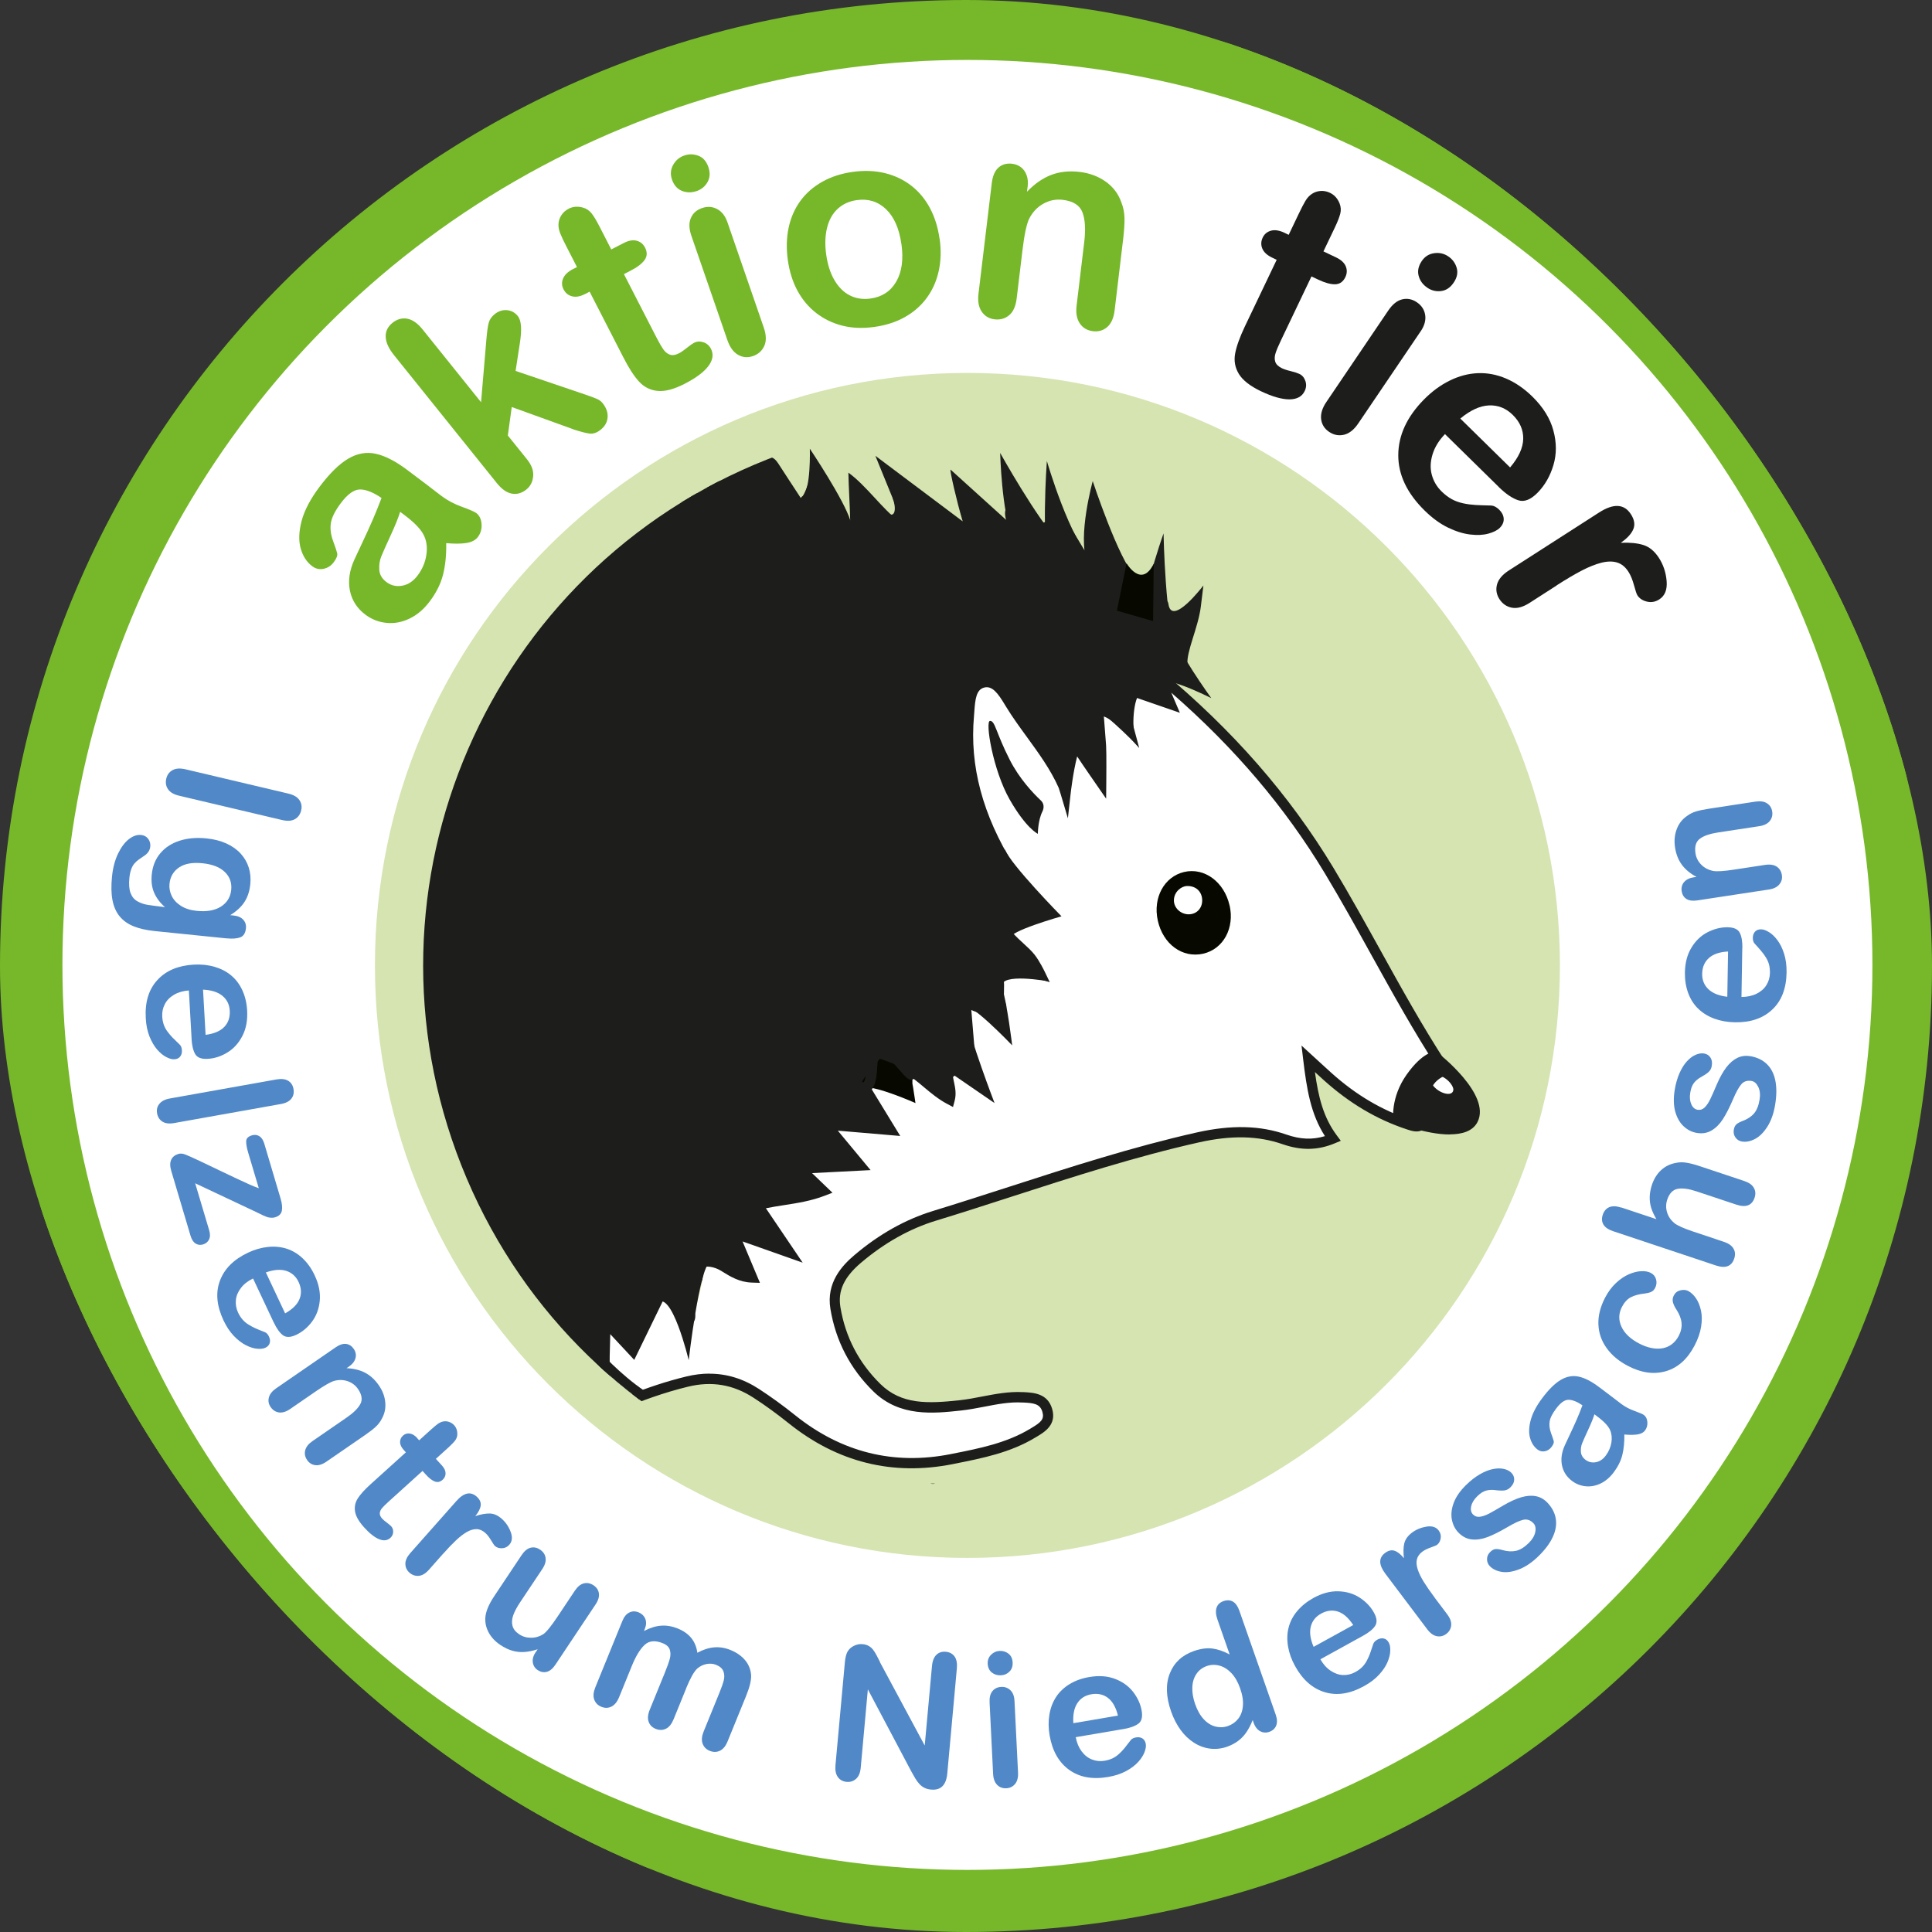 <svg xmlns="http://www.w3.org/2000/svg" version="1.1" xmlns:xlink="http://www.w3.org/1999/xlink" xmlns:svgjs="http://svgjs.dev/svgjs" width="1000" height="1000"><rect width="100%" height="100%" fill="#333333" stroke="none"/><g clip-path="url(#SvgjsClipPath1146)"><rect width="1000" height="1000" fill="#76b82a"></rect><g transform="matrix(2.591,0,0,2.591,1.295,0)"><svg xmlns="http://www.w3.org/2000/svg" version="1.1" xmlns:xlink="http://www.w3.org/1999/xlink" xmlns:svgjs="http://svgjs.dev/svgjs" width="385" height="386"><svg clip-rule="evenodd" fill-rule="evenodd" stroke-linejoin="round" stroke-miterlimit="2" viewBox="0 0 385 386" xmlns="http://www.w3.org/2000/svg" xmlns:xlink="http://www.w3.org/1999/xlink"><clipPath id="a"><path clip-rule="evenodd" d="m152.81 91.76c55.83-22.07 118.98 5.31 141.05 61.14s-5.3 118.98-61.14 141.05c-55.83 22.07-118.98-5.31-141.05-61.14s5.31-118.98 61.14-141.05z"></path></clipPath><circle cx="192.49" cy="193.41" fill="#fff" r="186.85"></circle><circle cx="192.76" cy="192.76" fill="#76b82a" r="191.34"></circle><circle cx="192.76" cy="192.76" fill="#fff" r="180.79"></circle><g fill-rule="nonzero"><path d="m192.76 74.5c-65.37 0-118.36 52.99-118.36 118.36s52.99 118.36 118.36 118.36 118.36-52.99 118.36-118.36-52.99-118.36-118.36-118.36z" fill="#d5e4b1"></path><path d="m36.55 153.68 20.53 4.85c1.07.25 1.81.68 2.23 1.3.42.61.54 1.3.35 2.07-.19.79-.6 1.37-1.25 1.74-.64.37-1.5.42-2.58.17l-20.53-4.85c-1.08-.25-1.83-.69-2.24-1.31-.42-.62-.53-1.32-.34-2.12.18-.76.6-1.32 1.25-1.68.65-.37 1.52-.42 2.58-.17z" fill="#5188c7"></path><path d="m44.77 187.46-14.41-1.47c-1.65-.17-3.05-.49-4.2-.96s-2.07-1.13-2.77-1.99c-.7-.85-1.17-1.93-1.42-3.22s-.28-2.87-.09-4.74c.17-1.71.57-3.21 1.18-4.51.62-1.29 1.34-2.27 2.17-2.92s1.65-.93 2.45-.85c.61.06 1.08.32 1.42.77s.48.97.42 1.55c-.07.73-.46 1.33-1.16 1.81-.35.23-.71.48-1.07.73s-.68.54-.95.86-.49.72-.65 1.19-.28 1.02-.34 1.65c-.13 1.28-.05 2.3.23 3.04s.73 1.29 1.35 1.64c.61.35 1.28.59 2.01.71s1.9.28 3.52.47c-.99-.87-1.71-1.83-2.17-2.89s-.61-2.27-.47-3.66c.17-1.66.74-3.07 1.71-4.22s2.26-1.99 3.85-2.5 3.39-.67 5.39-.46c1.49.15 2.81.49 3.97 1.02s2.11 1.21 2.86 2.04 1.28 1.76 1.6 2.79.42 2.12.3 3.3c-.14 1.41-.54 2.59-1.18 3.57s-1.59 1.85-2.83 2.61l.67.07c.86.09 1.5.37 1.93.84s.61 1.04.54 1.71c-.1.96-.47 1.56-1.13 1.81s-1.57.32-2.75.2zm-4.82-15.01c-2.01-.21-3.58.08-4.7.85s-1.75 1.86-1.89 3.25c-.08.82.06 1.62.43 2.4s.97 1.44 1.82 1.99 1.9.89 3.17 1.02c2.02.21 3.64-.08 4.86-.85 1.22-.78 1.9-1.89 2.05-3.34.14-1.42-.28-2.61-1.27-3.57s-2.48-1.55-4.46-1.75z" fill="#5188c7"></path><path d="m37.78 207.6-.55-9.74c-1.13.08-2.11.36-2.95.85s-1.46 1.12-1.85 1.88c-.4.76-.57 1.58-.52 2.47.03.59.13 1.13.3 1.62.17.48.41.95.74 1.39s.67.85 1.03 1.22.85.85 1.47 1.44c.23.24.36.6.39 1.08.03.51-.09.93-.35 1.26s-.65.51-1.16.54c-.45.03-.99-.12-1.61-.44s-1.23-.82-1.82-1.5-1.1-1.55-1.53-2.6c-.42-1.05-.68-2.28-.75-3.68-.18-3.2.59-5.73 2.32-7.61 1.72-1.88 4.15-2.9 7.27-3.08 1.47-.08 2.85.06 4.13.43s2.4.94 3.34 1.73c.95.79 1.69 1.78 2.24 2.98s.87 2.55.95 4.04c.11 1.95-.21 3.64-.95 5.07s-1.74 2.54-3.01 3.31c-1.26.77-2.57 1.19-3.92 1.26-1.25.07-2.08-.24-2.49-.94s-.65-1.7-.73-3zm2.28-9.89.51 9.02c1.69-.22 2.94-.75 3.74-1.59s1.16-1.92 1.09-3.22c-.07-1.24-.55-2.23-1.46-2.98s-2.2-1.16-3.88-1.24z" fill="#5188c7"></path><path d="m33.43 219.44 21.28-3.8c.98-.17 1.77-.09 2.35.26s.94.89 1.07 1.64 0 1.39-.42 1.93-1.12.91-2.12 1.08l-21.29 3.8c-.99.18-1.78.08-2.36-.29s-.93-.92-1.06-1.66c-.13-.72.02-1.35.46-1.89s1.13-.9 2.09-1.07z" fill="#5188c7"></path><path d="m50.88 242.22-12.39-5.84 2.79 9.36c.23.76.22 1.38-.02 1.87s-.64.82-1.2.99c-.54.16-1.03.1-1.48-.18s-.79-.8-1.02-1.57l-3.85-12.95c-.27-.91-.27-1.65-.01-2.22s.74-.95 1.43-1.16c.41-.12.87-.09 1.37.11.51.19 1.46.62 2.87 1.28 1.48.7 2.82 1.34 4.02 1.92s2.32 1.11 3.36 1.6 1.92.89 2.63 1.21c.72.31 1.32.56 1.82.73l-2.12-7.11c-.29-.98-.42-1.75-.4-2.3s.41-.94 1.16-1.16c.55-.16 1.04-.1 1.48.18s.76.77.97 1.47l3.26 10.97c.3 1.01.38 1.84.25 2.47-.14.63-.59 1.06-1.36 1.29-.26.08-.54.1-.84.08-.31-.02-.56-.07-.78-.15-.21-.08-.48-.19-.79-.33-.32-.15-.7-.33-1.14-.55z" fill="#5188c7"></path><path d="m54.2 264.22-4.15-8.82c-1.02.49-1.83 1.12-2.42 1.89s-.93 1.58-1.01 2.43.06 1.68.44 2.49c.25.54.55 1 .89 1.39s.74.73 1.21 1.02.94.54 1.41.75 1.11.47 1.9.78c.31.14.56.42.76.85.22.46.27.9.15 1.3-.12.41-.41.72-.87.94-.41.19-.96.26-1.65.19-.7-.06-1.45-.3-2.25-.71s-1.6-1.02-2.39-1.84-1.48-1.86-2.08-3.13c-1.36-2.9-1.6-5.54-.7-7.92.9-2.39 2.76-4.24 5.59-5.58 1.33-.63 2.66-1.01 3.99-1.15s2.58-.02 3.75.35c1.17.38 2.24 1.02 3.2 1.93s1.76 2.04 2.39 3.39c.83 1.76 1.17 3.45 1.02 5.06s-.67 3.01-1.55 4.19-1.94 2.06-3.16 2.64c-1.13.53-2.02.55-2.67.06-.64-.49-1.24-1.33-1.79-2.51zm-1.59-10.03 3.85 8.18c1.49-.84 2.45-1.79 2.88-2.88.43-1.08.36-2.21-.19-3.39-.53-1.12-1.35-1.86-2.47-2.22s-2.47-.25-4.06.31z" fill="#5188c7"></path><path d="m69.23 272.98-.5.34c1.45.07 2.69.37 3.73.92s1.94 1.38 2.71 2.49c.75 1.08 1.18 2.21 1.29 3.39.12 1.18-.11 2.27-.68 3.29-.31.62-.74 1.17-1.26 1.65-.53.48-1.24 1.03-2.14 1.65l-7.64 5.26c-.82.57-1.57.81-2.25.72-.68-.08-1.23-.43-1.64-1.03-.42-.61-.55-1.26-.38-1.93.17-.68.65-1.29 1.46-1.85l6.84-4.71c1.35-.93 2.26-1.83 2.72-2.7s.3-1.87-.47-2.99c-.5-.73-1.18-1.25-2.03-1.55s-1.75-.33-2.71-.08c-.75.22-1.96.91-3.64 2.06l-5.14 3.54c-.83.57-1.59.81-2.27.71s-1.23-.46-1.66-1.07c-.41-.59-.53-1.23-.36-1.9.17-.68.65-1.29 1.46-1.85l11.86-8.17c.78-.54 1.48-.77 2.1-.7.62.08 1.13.41 1.54 1 .25.36.39.75.42 1.15s-.07.82-.29 1.23-.58.79-1.07 1.12z" fill="#5188c7"></path><path d="m82.86 287.32.37.41 2.22-2.01c.6-.54 1.08-.95 1.44-1.22s.74-.45 1.11-.53c.38-.08.78-.06 1.18.07s.76.36 1.06.69c.42.47.63 1.05.62 1.75 0 .46-.15.88-.42 1.26-.28.37-.73.84-1.35 1.41l-2.52 2.28 1.23 1.35c.47.52.71 1.04.71 1.54s-.19.93-.58 1.28c-.5.45-1.02.57-1.58.35-.55-.21-1.16-.68-1.82-1.42l-.62-.69-6.8 6.15c-.58.52-1 .95-1.28 1.27s-.43.66-.46 1.01.13.73.49 1.12c.2.22.5.47.91.78.41.3.71.55.9.76.27.3.39.67.37 1.13s-.21.84-.56 1.16c-.6.54-1.35.63-2.25.26-.9-.36-1.91-1.16-3.01-2.38-1.04-1.16-1.64-2.21-1.79-3.15-.15-.95.03-1.82.55-2.63s1.35-1.73 2.5-2.77l7.1-6.42-.44-.49c-.48-.53-.72-1.05-.72-1.56s.19-.94.58-1.29.84-.49 1.35-.42 1.02.38 1.53.94z" fill="#5188c7"></path><path d="m87.96 310.45-2.76 3.12c-.67.76-1.35 1.17-2.04 1.23s-1.31-.15-1.86-.63c-.54-.48-.81-1.06-.82-1.75s.32-1.41.98-2.16l9.2-10.39c1.48-1.68 2.83-1.98 4.05-.91.62.55.89 1.14.82 1.77s-.43 1.35-1.08 2.14c1.12-.37 2.09-.54 2.91-.52s1.62.38 2.4 1.08c.78.69 1.37 1.56 1.76 2.61s.3 1.89-.27 2.54c-.4.46-.89.69-1.47.71s-1.05-.13-1.41-.46c-.14-.12-.39-.5-.77-1.13s-.76-1.13-1.16-1.48c-.55-.48-1.12-.74-1.72-.75s-1.25.17-1.94.56c-.69.4-1.42.95-2.18 1.67s-1.64 1.63-2.63 2.75z" fill="#5188c7"></path><path d="m106.56 330 .35-.53c-.92.3-1.79.48-2.62.54s-1.64-.02-2.43-.25c-.79-.22-1.6-.61-2.43-1.17-1-.67-1.76-1.48-2.28-2.42-.52-.95-.75-1.93-.7-2.95.07-1.23.66-2.66 1.76-4.32l5.48-8.22c.55-.83 1.16-1.33 1.8-1.49.65-.16 1.28-.04 1.9.38.63.42 1 .96 1.1 1.64s-.11 1.42-.66 2.24l-4.43 6.64c-.64.96-1.1 1.82-1.37 2.58s-.32 1.47-.15 2.12.62 1.21 1.34 1.69c.7.47 1.5.7 2.39.69.89 0 1.71-.25 2.44-.72.62-.43 1.6-1.64 2.92-3.63l3.36-5.04c.55-.82 1.15-1.31 1.81-1.47s1.3-.03 1.92.38.98.95 1.08 1.61-.12 1.41-.68 2.24l-8.01 12.02c-.53.79-1.1 1.26-1.72 1.42s-1.22.04-1.79-.33-.9-.9-1-1.55c-.1-.66.1-1.36.59-2.09z" fill="#5188c7"></path><path d="m136.57 337.3-2.5 6.14c-.4.97-.91 1.61-1.55 1.91-.64.31-1.32.31-2.04.02-.7-.29-1.17-.76-1.4-1.42-.24-.66-.16-1.48.24-2.45l3-7.36c.47-1.16.8-2.08.98-2.75s.18-1.29 0-1.84-.65-.99-1.41-1.29c-1.51-.62-2.72-.5-3.62.34s-1.75 2.23-2.54 4.17l-2.54 6.24c-.39.96-.9 1.59-1.54 1.91s-1.31.33-2.02.04c-.7-.29-1.17-.76-1.42-1.44s-.17-1.49.22-2.45l5.38-13.21c.35-.87.82-1.45 1.41-1.73.58-.29 1.2-.3 1.86-.03.63.26 1.07.68 1.32 1.28.25.59.22 1.26-.08 2.01l-.18.44c1.19-.63 2.33-.99 3.43-1.07s2.2.11 3.32.56c1.16.47 2.06 1.11 2.71 1.91s1.05 1.78 1.21 2.94c1.16-.63 2.28-.99 3.36-1.08s2.16.08 3.24.52c1.26.51 2.25 1.21 2.96 2.07s1.1 1.86 1.18 2.96c.05 1-.28 2.39-1.01 4.18l-3.67 9.01c-.39.97-.91 1.61-1.55 1.91-.64.31-1.32.31-2.04.02-.7-.29-1.17-.76-1.42-1.44s-.17-1.49.22-2.45l3.16-7.76c.4-.99.69-1.8.85-2.44s.13-1.23-.07-1.78c-.21-.56-.69-.99-1.44-1.3-.61-.25-1.26-.3-1.95-.17-.69.14-1.32.45-1.87.93-.66.64-1.38 1.95-2.19 3.92z" fill="#5188c7"></path><path d="m175.28 332.04 8.95 16.66 1.45-15.86c.09-1.03.39-1.78.88-2.26.49-.47 1.11-.68 1.86-.61.78.07 1.36.38 1.77.94.4.56.55 1.35.46 2.38l-1.91 20.97c-.21 2.34-1.29 3.42-3.23 3.24-.48-.04-.92-.15-1.29-.33s-.72-.43-1.03-.76-.59-.72-.85-1.15-.51-.88-.76-1.33l-8.71-16.45-1.42 15.62c-.09 1.02-.4 1.77-.92 2.24-.52.48-1.15.68-1.89.62-.76-.07-1.35-.39-1.76-.96s-.57-1.36-.48-2.36l1.88-20.57c.08-.87.24-1.55.48-2.03.28-.53.7-.94 1.27-1.23s1.16-.42 1.78-.36c.48.04.89.16 1.22.35s.62.43.85.72c.24.29.47.66.71 1.11.23.45.48.92.72 1.4z" fill="#5188c7"></path><path d="m199.45 334.67c-.69.03-1.3-.15-1.81-.55s-.79-.99-.83-1.77c-.03-.71.19-1.3.67-1.78s1.06-.74 1.73-.77c.64-.03 1.23.15 1.74.54.52.39.8.98.84 1.77.04.77-.18 1.38-.64 1.83-.46.46-1.03.7-1.7.73zm2.71 5.03.71 14.39c.05 1-.15 1.76-.6 2.3-.45.53-1.04.82-1.77.85s-1.33-.2-1.82-.7c-.48-.5-.75-1.24-.79-2.21l-.7-14.24c-.05-.99.14-1.74.57-2.26s1.01-.8 1.74-.84 1.34.18 1.84.66.77 1.16.81 2.04z" fill="#5188c7"></path><path d="m224.01 345.39-9.61 1.64c.2 1.11.6 2.06 1.18 2.84s1.28 1.32 2.08 1.63 1.64.39 2.51.24c.59-.1 1.11-.26 1.58-.48.46-.22.9-.52 1.3-.89.41-.37.77-.76 1.1-1.16s.75-.94 1.26-1.62c.21-.26.56-.43 1.02-.51.5-.09.94-.02 1.29.2s.58.59.67 1.09c.08.44 0 .99-.25 1.65-.25.65-.67 1.31-1.28 1.98s-1.41 1.27-2.41 1.81-2.19.93-3.57 1.17c-3.16.54-5.76.06-7.82-1.44s-3.35-3.79-3.88-6.88c-.25-1.45-.26-2.84-.04-4.15.22-1.32.67-2.49 1.34-3.52.68-1.03 1.58-1.88 2.71-2.57 1.13-.68 2.43-1.15 3.91-1.4 1.92-.33 3.64-.21 5.15.37 1.51.57 2.72 1.45 3.62 2.61.9 1.17 1.47 2.42 1.7 3.75.21 1.24 0 2.1-.65 2.58s-1.61.84-2.89 1.06zm-10.09-1.15 8.91-1.52c-.41-1.66-1.08-2.84-2-3.54s-2.04-.94-3.32-.72c-1.22.21-2.16.8-2.8 1.79-.64.98-.9 2.31-.79 4z" fill="#5188c7"></path><path d="m249.91 344.07-.16-.46c-.38.95-.8 1.75-1.25 2.42-.46.67-1 1.25-1.64 1.73s-1.38.88-2.23 1.18c-1.13.39-2.25.52-3.38.38s-2.2-.53-3.21-1.17-1.91-1.49-2.69-2.56-1.41-2.3-1.9-3.69c-1.03-2.94-1.11-5.49-.25-7.63.86-2.15 2.46-3.63 4.81-4.45 1.36-.47 2.58-.64 3.67-.5s2.25.54 3.47 1.19l-2.43-6.95c-.34-.96-.4-1.76-.19-2.39s.67-1.07 1.39-1.32c.71-.25 1.34-.21 1.88.1.54.32.97.92 1.28 1.81l7.26 20.75c.31.9.34 1.64.09 2.23s-.71 1-1.37 1.23c-.64.22-1.26.18-1.84-.14s-1.02-.91-1.33-1.77zm-11.67-3.67c.45 1.28 1.02 2.29 1.73 3.05s1.49 1.24 2.34 1.46c.85.21 1.68.18 2.5-.11.83-.29 1.51-.77 2.04-1.44s.85-1.52.94-2.56c.1-1.03-.09-2.22-.56-3.55-.44-1.25-1.02-2.26-1.74-3.02s-1.52-1.26-2.38-1.49-1.71-.21-2.53.08c-.86.3-1.55.82-2.05 1.54-.51.73-.79 1.61-.84 2.66s.13 2.17.55 3.38z" fill="#5188c7"></path><path d="m271.81 326.76-8.54 4.71c.56.99 1.24 1.75 2.05 2.29s1.64.83 2.49.86 1.67-.17 2.45-.6c.52-.29.97-.61 1.33-.97s.68-.78.94-1.27c.26-.48.48-.97.66-1.46s.4-1.14.66-1.95c.12-.31.38-.59.8-.82.45-.25.88-.32 1.29-.23s.74.36.99.81c.22.39.32.94.3 1.64s-.21 1.46-.56 2.29-.92 1.66-1.69 2.5-1.76 1.6-2.99 2.27c-2.8 1.55-5.43 1.95-7.86 1.21-2.44-.74-4.41-2.48-5.92-5.22-.71-1.29-1.18-2.59-1.4-3.91s-.19-2.57.11-3.76.87-2.3 1.72-3.31 1.92-1.88 3.23-2.61c1.71-.94 3.37-1.39 4.99-1.34s3.04.47 4.28 1.28 2.18 1.8 2.83 2.98c.61 1.1.68 1.98.23 2.66s-1.25 1.32-2.39 1.95zm-9.9 2.23 7.92-4.36c-.93-1.43-1.95-2.33-3.05-2.69-1.11-.36-2.23-.22-3.37.41-1.09.6-1.77 1.47-2.06 2.6-.28 1.14-.1 2.48.57 4.04z" fill="#5188c7"></path><path d="m286.09 319.15 2.51 3.33c.61.81.87 1.56.8 2.24-.08.69-.4 1.25-.99 1.69-.57.43-1.2.58-1.88.45s-1.32-.59-1.92-1.39l-8.35-11.08c-1.35-1.79-1.38-3.17-.08-4.15.66-.5 1.29-.65 1.9-.45s1.23.7 1.88 1.49c-.14-1.18-.12-2.16.07-2.96.19-.79.7-1.51 1.53-2.14.84-.63 1.81-1.03 2.91-1.21s1.91.08 2.43.77c.37.49.5 1.01.4 1.58s-.34 1-.73 1.29c-.15.11-.57.29-1.26.53s-1.26.52-1.68.84c-.58.44-.94.95-1.08 1.54-.14.58-.08 1.25.17 2.01s.65 1.58 1.2 2.47 1.27 1.93 2.17 3.13z" fill="#5188c7"></path><path d="m308.53 300.09c.96.98 1.55 2.06 1.75 3.23.21 1.17.02 2.39-.56 3.67s-1.54 2.57-2.88 3.88c-1.28 1.25-2.57 2.13-3.87 2.63s-2.45.67-3.46.51-1.8-.54-2.38-1.13c-.38-.39-.57-.86-.57-1.41s.22-1.04.65-1.45c.37-.37.75-.56 1.13-.57s.82.06 1.33.21c.99.28 1.89.32 2.7.14s1.66-.71 2.54-1.57c.71-.7 1.14-1.43 1.29-2.19s.02-1.35-.38-1.76c-.61-.63-1.3-.85-2.05-.67s-1.8.67-3.15 1.47c-1.53.9-2.84 1.55-3.94 1.97s-2.15.58-3.14.48c-1-.1-1.89-.55-2.67-1.35-.7-.71-1.14-1.6-1.34-2.65-.19-1.05-.06-2.17.4-3.37s1.28-2.36 2.45-3.51c.92-.9 1.85-1.62 2.77-2.15s1.79-.87 2.59-1.03 1.53-.17 2.17-.03 1.14.4 1.51.77c.4.41.59.88.57 1.41s-.28 1.04-.79 1.53c-.37.36-.78.56-1.24.6s-1.06.02-1.8-.08c-.61-.08-1.2-.05-1.77.1s-1.17.53-1.79 1.14c-.64.63-1.05 1.29-1.2 1.98-.16.69-.04 1.24.36 1.65.37.38.82.53 1.37.46s1.16-.28 1.85-.64c.68-.36 1.6-.89 2.75-1.57 1.37-.81 2.59-1.37 3.65-1.68s2.03-.39 2.89-.23 1.61.56 2.25 1.21z" fill="#5188c7"></path><path d="m323.99 286.59c.03 1.53-.11 2.88-.4 4.06s-.87 2.33-1.71 3.46c-.77 1.02-1.64 1.77-2.62 2.24s-1.98.66-2.99.56c-1-.1-1.91-.45-2.72-1.06-1.09-.82-1.76-1.86-2.02-3.13-.25-1.27-.06-2.6.58-4.01.13-.3.47-1.02 1.02-2.18s1-2.16 1.37-3 .74-1.78 1.12-2.8c-1.09-.74-2.02-1.1-2.79-1.1s-1.6.6-2.48 1.78c-.76 1.01-1.19 1.88-1.29 2.61-.1.72 0 1.48.29 2.27s.47 1.33.54 1.61-.08.68-.46 1.17c-.34.45-.77.73-1.3.84s-1.02 0-1.47-.33c-.7-.53-1.2-1.28-1.49-2.28-.29-.99-.26-2.18.1-3.55s1.12-2.85 2.3-4.42c1.31-1.76 2.55-2.98 3.72-3.67s2.35-.91 3.56-.66 2.55.94 4.03 2.05c.94.7 1.73 1.3 2.38 1.79s1.37 1.04 2.16 1.65c.75.56 1.63 1.02 2.63 1.38s1.62.63 1.85.8c.41.31.64.78.69 1.41.05.64-.11 1.2-.47 1.69-.31.41-.8.67-1.49.78-.68.11-1.56.12-2.63.02zm-5.98-4.06c-.22.75-.63 1.77-1.23 3.06s-1 2.2-1.21 2.71-.3 1.09-.26 1.72.35 1.17.93 1.61c.6.45 1.29.61 2.06.47s1.43-.58 1.98-1.32c.59-.79.96-1.65 1.12-2.58.15-.93.07-1.75-.24-2.47-.33-.81-1.19-1.74-2.58-2.77z" fill="#5188c7"></path><path d="m336.77 257.91c.55.29 1.05.76 1.51 1.41.46.66.79 1.47 1.01 2.44s.23 2.06.04 3.26c-.19 1.21-.62 2.45-1.29 3.74-1.42 2.73-3.33 4.45-5.72 5.15s-4.93.36-7.6-1.04c-1.81-.94-3.24-2.13-4.26-3.56-1.03-1.43-1.58-3-1.65-4.73-.07-1.72.38-3.51 1.34-5.36.6-1.14 1.31-2.11 2.14-2.89s1.69-1.37 2.56-1.75 1.7-.6 2.49-.64c.78-.04 1.43.08 1.95.35.53.28.88.71 1.04 1.29.16.59.1 1.16-.2 1.72-.19.37-.44.62-.76.77s-.76.26-1.34.34c-1.1.11-2.01.36-2.73.73s-1.31 1.02-1.78 1.92c-.68 1.31-.72 2.62-.11 3.96.6 1.33 1.79 2.46 3.56 3.38.83.43 1.65.73 2.45.89s1.55.17 2.25.04c.69-.13 1.31-.41 1.85-.83s.98-.96 1.33-1.62c.46-.88.65-1.75.57-2.6s-.42-1.73-1.01-2.65c-.36-.53-.59-1.02-.71-1.48s-.06-.92.18-1.37c.28-.54.72-.88 1.32-1.02s1.13-.09 1.59.15z" fill="#5188c7"></path><path d="m323.38 241.21 7.02 2.34c-.49-.83-.85-1.6-1.06-2.31s-.3-1.44-.28-2.2c.03-.76.18-1.54.44-2.34.4-1.2 1.01-2.18 1.83-2.94s1.8-1.24 2.95-1.45c.68-.15 1.38-.16 2.12-.04s1.56.33 2.47.63l9.06 3.02c.95.32 1.59.77 1.93 1.37.34.59.39 1.25.15 1.97-.52 1.56-1.74 2.02-3.66 1.38l-7.99-2.66c-1.51-.5-2.75-.67-3.72-.49-.96.18-1.66.9-2.08 2.16-.28.84-.29 1.68-.04 2.52s.74 1.56 1.46 2.17c.62.49 1.83 1.03 3.63 1.64l6.25 2.09c.94.31 1.58.76 1.93 1.35.35.58.4 1.25.15 2-.52 1.56-1.74 2.02-3.66 1.38l-20.51-6.84c-.96-.32-1.61-.76-1.95-1.33s-.39-1.22-.14-1.96c.25-.75.69-1.26 1.31-1.52.63-.26 1.41-.23 2.36.08z" fill="#5188c7"></path><path d="m349.12 210.98c1.36.23 2.46.75 3.32 1.57s1.43 1.92 1.71 3.29.27 2.99-.03 4.83c-.29 1.77-.81 3.23-1.56 4.41-.75 1.17-1.58 1.99-2.49 2.46s-1.77.63-2.59.5c-.54-.09-.97-.36-1.29-.81s-.43-.97-.33-1.55c.09-.52.28-.89.58-1.13.3-.23.7-.44 1.19-.62.96-.36 1.71-.85 2.26-1.49s.92-1.55 1.12-2.77c.16-.98.08-1.83-.26-2.53s-.78-1.1-1.35-1.2c-.86-.14-1.55.08-2.05.67s-1.06 1.6-1.67 3.05c-.7 1.62-1.37 2.93-2.01 3.92s-1.39 1.74-2.25 2.25-1.85.68-2.95.49c-.99-.16-1.87-.61-2.65-1.34s-1.33-1.72-1.67-2.95c-.33-1.23-.36-2.66-.1-4.28.21-1.27.53-2.4.96-3.37s.93-1.76 1.48-2.36c.56-.61 1.13-1.04 1.73-1.3s1.16-.35 1.67-.27c.57.09 1 .36 1.29.8.3.44.39 1.01.27 1.7-.08.5-.3.91-.65 1.22s-.85.64-1.5 1c-.54.29-1 .67-1.37 1.12-.37.46-.63 1.12-.77 1.98-.15.89-.08 1.66.2 2.31s.7 1.02 1.27 1.12c.52.08.98-.06 1.38-.44s.77-.92 1.11-1.61c.34-.7.77-1.66 1.29-2.9.62-1.46 1.28-2.64 1.95-3.52.68-.88 1.41-1.51 2.19-1.89s1.63-.5 2.53-.35z" fill="#5188c7"></path><path d="m347.55 189.41-.16 9.75c1.13 0 2.13-.21 3.01-.64.87-.43 1.53-1.01 1.98-1.74s.68-1.54.7-2.43c0-.6-.05-1.14-.18-1.64s-.34-.98-.63-1.44c-.29-.47-.6-.9-.94-1.29-.33-.4-.79-.91-1.36-1.54-.21-.26-.32-.63-.31-1.1 0-.51.16-.92.44-1.23.29-.31.68-.46 1.2-.46.45 0 .97.19 1.57.55s1.17.9 1.71 1.63c.54.72.99 1.62 1.33 2.71s.51 2.33.49 3.72c-.05 3.2-1 5.68-2.86 7.42-1.85 1.75-4.35 2.6-7.47 2.54-1.47-.02-2.84-.27-4.09-.72-1.25-.46-2.32-1.12-3.21-1.97s-1.56-1.9-2.02-3.14-.68-2.6-.66-4.1c.03-1.95.47-3.61 1.31-4.99s1.92-2.41 3.24-3.08 2.65-1 4-.98c1.25.02 2.06.39 2.42 1.12.36.72.53 1.74.51 3.04zm-2.99 9.71.15-9.04c-1.71.09-2.99.53-3.85 1.32-.86.78-1.3 1.83-1.32 3.13-.02 1.24.39 2.27 1.24 3.08s2.11 1.32 3.78 1.51z" fill="#5188c7"></path><path d="m337.81 175.27.6-.09c-1.28-.69-2.26-1.51-2.95-2.46s-1.14-2.09-1.34-3.43c-.2-1.3-.09-2.5.32-3.61s1.09-2 2.05-2.66c.55-.42 1.17-.73 1.85-.93s1.57-.39 2.65-.55l9.17-1.4c.99-.15 1.77-.04 2.34.34.57.37.92.92 1.03 1.64.11.73-.06 1.37-.5 1.91-.45.54-1.15.88-2.12 1.02l-8.21 1.25c-1.62.25-2.83.66-3.62 1.25-.79.58-1.08 1.55-.88 2.9.13.88.52 1.64 1.15 2.28s1.43 1.06 2.4 1.26c.77.13 2.16.04 4.17-.27l6.17-.94c1-.15 1.78-.03 2.35.35.57.39.91.95 1.02 1.68.11.71-.06 1.33-.51 1.87s-1.15.88-2.12 1.02l-14.24 2.17c-.94.14-1.67.05-2.2-.29s-.84-.86-.95-1.57c-.07-.43-.02-.84.13-1.22s.42-.71.79-.98c.38-.27.86-.45 1.45-.54z" fill="#5188c7"></path><path d="m88.64 108.51c.04 2.36-.17 4.45-.63 6.27s-1.34 3.6-2.64 5.33c-1.18 1.58-2.53 2.73-4.05 3.46s-3.05 1.02-4.61.86c-1.55-.15-2.95-.7-4.2-1.63-1.68-1.26-2.72-2.87-3.11-4.83s-.09-4.02.9-6.19c.2-.46.73-1.58 1.57-3.36s1.55-3.33 2.11-4.63 1.14-2.74 1.74-4.31c-1.68-1.14-3.12-1.71-4.31-1.7s-2.47.92-3.83 2.74c-1.17 1.56-1.83 2.9-1.99 4.02s0 2.28.44 3.5c.45 1.22.73 2.05.83 2.49s-.13 1.05-.71 1.81c-.52.69-1.19 1.12-2.01 1.29s-1.58 0-2.27-.52c-1.08-.81-1.85-1.98-2.29-3.51s-.39-3.36.16-5.48 1.74-4.39 3.55-6.81c2.03-2.71 3.94-4.59 5.74-5.66s3.63-1.41 5.49-1.01 3.93 1.45 6.22 3.16c1.44 1.08 2.67 2 3.67 2.76s2.11 1.61 3.33 2.55c1.16.87 2.51 1.58 4.05 2.14s2.49.97 2.85 1.24c.63.47.98 1.2 1.06 2.18.07.98-.17 1.85-.73 2.6-.47.63-1.24 1.03-2.29 1.2s-2.41.18-4.05.03zm-9.21-6.26c-.34 1.15-.98 2.72-1.9 4.72s-1.54 3.39-1.86 4.18-.46 1.68-.4 2.65c.05.98.53 1.81 1.43 2.48.93.7 1.99.94 3.17.72s2.2-.9 3.06-2.04c.91-1.22 1.49-2.54 1.72-3.97.24-1.43.12-2.7-.37-3.81-.51-1.25-1.84-2.68-3.97-4.28l-.88-.66z" fill="#76b82a"></path><path d="m114.01 85.75-12.28-4.44-.78 5.69 3.83 4.76c.93 1.16 1.34 2.29 1.23 3.4s-.56 1.98-1.35 2.62c-.92.74-1.89 1.02-2.92.83-1.02-.19-2.01-.89-2.98-2.09l-20.54-25.56c-1.07-1.33-1.63-2.55-1.67-3.66-.05-1.11.41-2.04 1.36-2.81.92-.74 1.91-1.01 2.96-.82 1.05.2 2.06.91 3.05 2.14l11.68 14.54 1.06-12.49c.13-1.55.28-2.66.46-3.34s.58-1.27 1.21-1.77c.75-.6 1.56-.86 2.44-.79.88.08 1.61.47 2.18 1.19.71.88.83 2.7.39 5.47l-.84 5.48 13.91 4.72c1.03.35 1.79.64 2.29.85s.88.49 1.15.83c.77.95 1.11 1.91 1.03 2.88s-.54 1.79-1.39 2.47c-.73.59-1.45.84-2.17.77-.71-.08-1.82-.37-3.33-.86z" fill="#76b82a"></path><path d="m114.01 53.74.75-.39-2.11-4.11c-.57-1.1-.98-1.98-1.24-2.64s-.38-1.28-.34-1.87c.03-.6.22-1.18.57-1.73s.84-.98 1.45-1.3c.87-.45 1.82-.52 2.86-.23.69.19 1.26.57 1.71 1.13s.97 1.42 1.56 2.57l2.39 4.66 2.51-1.29c.97-.5 1.83-.65 2.57-.45s1.3.66 1.67 1.37c.47.92.44 1.75-.1 2.49s-1.48 1.46-2.84 2.15l-1.28.66 6.46 12.58c.55 1.07 1.01 1.87 1.38 2.41s.81.9 1.32 1.09 1.13.1 1.87-.28c.4-.21.91-.56 1.52-1.05s1.11-.84 1.49-1.04c.55-.28 1.16-.32 1.83-.1s1.17.65 1.51 1.3c.57 1.1.4 2.25-.51 3.46-.9 1.2-2.48 2.38-4.74 3.54-2.14 1.1-3.94 1.57-5.42 1.42-1.47-.15-2.7-.78-3.7-1.87s-2.04-2.7-3.12-4.82l-6.74-13.13-.9.46c-.99.51-1.86.66-2.62.46s-1.32-.66-1.69-1.38-.4-1.45-.09-2.18c.31-.74.98-1.37 2.01-1.9z" fill="#76b82a"></path><path d="m138.65 38.17c-1.01.35-1.98.34-2.92-.04-.93-.37-1.6-1.13-1.99-2.26-.36-1.03-.28-2 .23-2.92s1.25-1.55 2.22-1.88c.94-.33 1.88-.31 2.82.04s1.6 1.11 2 2.26c.39 1.12.33 2.12-.16 2.99-.49.88-1.23 1.48-2.2 1.82zm6.18 6.26 7.25 21.01c.5 1.46.54 2.68.1 3.66s-1.19 1.66-2.25 2.03c-1.07.37-2.06.28-2.99-.25s-1.64-1.51-2.13-2.93l-7.18-20.8c-.5-1.44-.54-2.63-.12-3.59.41-.96 1.15-1.62 2.22-1.99s2.07-.31 3.01.18 1.64 1.38 2.09 2.68z" fill="#76b82a"></path><path d="m187.21 47.7c.32 2.27.26 4.41-.18 6.42s-1.23 3.8-2.38 5.37-2.6 2.84-4.36 3.84c-1.76.99-3.8 1.66-6.12 1.98-2.31.32-4.43.24-6.38-.25s-3.69-1.33-5.23-2.52c-1.54-1.2-2.79-2.69-3.76-4.48-.96-1.79-1.6-3.83-1.92-6.12-.32-2.31-.26-4.47.17-6.48s1.22-3.79 2.35-5.34c1.13-1.54 2.58-2.81 4.36-3.81s3.8-1.65 6.07-1.97c2.31-.32 4.45-.24 6.43.24s3.74 1.32 5.27 2.5c1.53 1.19 2.78 2.68 3.74 4.48s1.6 3.84 1.92 6.13zm-7.64 1.07c-.43-3.11-1.46-5.43-3.06-6.97-1.61-1.54-3.57-2.15-5.87-1.82-1.49.21-2.75.78-3.77 1.71s-1.74 2.19-2.14 3.78-.46 3.39-.18 5.4c.28 1.99.82 3.69 1.64 5.09s1.84 2.42 3.07 3.05c1.24.63 2.62.84 4.14.63 2.31-.32 4.02-1.45 5.14-3.38s1.47-4.43 1.04-7.5z" fill="#76b82a"></path><path d="m204.77 37.38-.11.92c1.55-1.61 3.18-2.73 4.87-3.37s3.58-.83 5.64-.59c2.01.24 3.76.9 5.24 1.96s2.52 2.45 3.11 4.15c.39.99.6 2.04.62 3.14s-.07 2.49-.27 4.17l-1.7 14.21c-.18 1.53-.67 2.64-1.46 3.34s-1.75.98-2.87.85c-1.14-.14-2.01-.65-2.62-1.54s-.83-2.08-.65-3.57l1.53-12.73c.3-2.52.18-4.48-.36-5.9s-1.85-2.25-3.94-2.5c-1.36-.16-2.65.09-3.87.77s-2.17 1.69-2.86 3.05c-.51 1.09-.95 3.2-1.32 6.31l-1.15 9.56c-.19 1.55-.68 2.67-1.49 3.35-.81.69-1.79.96-2.92.83-1.1-.13-1.96-.64-2.57-1.53s-.83-2.08-.65-3.57l2.65-22.07c.17-1.45.62-2.5 1.34-3.14s1.63-.9 2.73-.77c.67.08 1.26.31 1.76.69s.88.91 1.13 1.58.32 1.47.21 2.38z" fill="#76b82a"></path><path d="m256.18 46.55.76.36 1.99-4.17c.53-1.12.98-1.98 1.34-2.59s.79-1.07 1.28-1.4c.5-.34 1.07-.54 1.72-.6.65-.05 1.29.07 1.92.37.88.42 1.52 1.13 1.92 2.13.26.67.31 1.35.13 2.04-.18.7-.54 1.63-1.1 2.8l-2.26 4.73 2.54 1.21c.98.47 1.62 1.06 1.92 1.77.29.71.27 1.43-.08 2.16-.45.93-1.12 1.41-2.04 1.43s-2.06-.3-3.43-.95l-1.3-.62-6.09 12.76c-.52 1.08-.88 1.94-1.08 2.56s-.23 1.19-.07 1.71.61.96 1.35 1.32c.41.19.99.39 1.75.57s1.34.38 1.73.56c.56.27.96.73 1.19 1.4.23.66.19 1.33-.12 1.99-.53 1.12-1.55 1.68-3.06 1.69-1.5 0-3.4-.53-5.69-1.62-2.17-1.04-3.64-2.19-4.41-3.45s-1.02-2.62-.75-4.08c.27-1.45.92-3.26 1.94-5.41l6.36-13.32-.92-.44c-1-.48-1.65-1.08-1.95-1.8s-.27-1.45.07-2.18.91-1.19 1.68-1.4 1.69-.05 2.74.45z" fill="#1d1d1b"></path><path d="m283.31 66.17-12.46 18.4c-.86 1.28-1.82 2.03-2.87 2.28-1.05.24-2.04.05-2.97-.58s-1.46-1.48-1.59-2.54.22-2.22 1.07-3.46l12.33-18.22c.85-1.26 1.79-2.01 2.8-2.25s1.99-.05 2.92.58 1.49 1.47 1.66 2.52-.12 2.14-.89 3.28zm1.31-8.71c-.89-.6-1.46-1.39-1.72-2.36s-.05-1.95.62-2.95c.61-.9 1.44-1.43 2.48-1.57 1.04-.15 1.99.07 2.84.65.82.56 1.38 1.32 1.66 2.28s.08 1.95-.61 2.96c-.66.98-1.49 1.54-2.49 1.67s-1.92-.09-2.78-.67z" fill="#1d1d1b"></path><path d="m298.89 97.26-10.73-10.54c-1.21 1.26-2.04 2.6-2.48 4.04s-.5 2.79-.16 4.06c.34 1.28.99 2.4 1.97 3.36.66.64 1.33 1.16 2.03 1.54.69.38 1.46.65 2.29.83s1.65.28 2.44.33c.8.05 1.85.08 3.17.11.52.04 1.04.31 1.56.82.56.55.87 1.15.91 1.8s-.21 1.26-.76 1.82c-.49.5-1.25.88-2.29 1.17s-2.25.34-3.63.18-2.86-.62-4.44-1.38-3.14-1.9-4.68-3.41c-3.52-3.46-5.28-7.16-5.26-11.09s1.72-7.62 5.1-11.06c1.59-1.62 3.31-2.89 5.16-3.8 1.84-.91 3.71-1.41 5.61-1.49s3.78.27 5.66 1.07c1.87.8 3.63 2.01 5.28 3.63 2.14 2.11 3.54 4.36 4.18 6.78.65 2.41.65 4.71 0 6.89s-1.7 4.02-3.16 5.51c-1.36 1.38-2.63 1.89-3.82 1.52s-2.5-1.26-3.94-2.66zm-7.67-13.65 9.95 9.77c1.71-2.01 2.58-3.91 2.62-5.7s-.66-3.39-2.09-4.8c-1.37-1.34-2.95-1.97-4.76-1.89s-3.71.96-5.71 2.62z" fill="#1d1d1b"></path><path d="m310.47 116.96-5.4 3.47c-1.31.84-2.49 1.17-3.54.97s-1.88-.77-2.49-1.71c-.6-.93-.76-1.91-.48-2.94s1.07-1.96 2.36-2.79l18.01-11.57c2.91-1.87 5.04-1.75 6.38.35.69 1.07.85 2.07.47 2.98s-1.21 1.82-2.51 2.71c1.82-.08 3.34.07 4.54.45s2.24 1.25 3.11 2.6c.87 1.36 1.38 2.9 1.52 4.61.14 1.72-.35 2.93-1.47 3.65-.79.51-1.62.65-2.48.44s-1.5-.64-1.9-1.27c-.15-.24-.37-.9-.67-2s-.66-1.99-1.11-2.69c-.61-.95-1.35-1.56-2.24-1.84-.88-.28-1.92-.27-3.11.02-1.19.3-2.51.82-3.94 1.56s-3.12 1.74-5.06 2.98z" fill="#1d1d1b"></path><g clip-path="url(#a)"><path d="m287.93 213.48c1.04 1.5 5.15 3.22 5.69 6.92s-7.79 5.3-10.97 4.65-1.56-9.16 1.56-10.87c3.12-1.72 3.72-.7 3.72-.7z" fill="#070900"></path><path d="m116.59 283.62c-1.85.89-3.68 1.8-5.51 2.74-12.92 6.6-25.39 14.22-40.17 17.69 1.67-5.77 3.29-11.33 5.07-17.46 2.13 4.83 3.97 9.01 6.03 13.7.82-1.95 1.39-3.39 2.03-4.79.18-.4.12-1.33 1.05-.77 3.48 2.08 4.38-.39 5.4-2.94.34-.84.47-2.05 1.76-2.44.15.64.24 1.14.38 1.64.4 1.39.09 3.15 2.72 2.7 2.58-.45 1.73-2.02 1.78-3.47.11-2.9-.58-5.82.05-8.98 1.41 1.99 2.66 3.76 4.12 5.82 1.99-4.05 3.87-7.89 6.19-12.61.74 3.21 1.26 5.44 1.77 7.68.31 1.35 1.1 1.8 2.5 1.74 1.47-.07 2-.75 2.18-2.08.31-2.28.77-4.54 1.08-6.82.17-1.29 9.37 4.19 11.28 4.7s-5.64-6.63-5.95-9.34c-.22-1.94.01-3.93.05-6.33 1.96 2.11 3.63 3.89 5.48 5.88 2.27-4.67 4.4-9.04 6.71-13.8.5 2.16 1.22-.08 1.33 1.54.13 1.86.94 5.84 2.47 6.03 1.86.24.61-4.16.87-5.24.51-2.14 2.35-1.03 2.64-3.2.39-2.98 1.31-3.98 4.23-2.15 1.55.97 3.26 2.07 5.55 2.14-1.27-3.02-2.42-5.78-3.75-8.94 3.77 1.33 7.09 2.5 11.26 3.97-2.43-3.59-4.38-6.48-6.45-9.53 4.45-1.11 8.85-1.16 13.11-2.81-1.66-1.59-3.04-2.92-4.63-4.45 4.09-.21 7.79-.4 12.01-.62-2.43-2.93-4.44-5.35-6.8-8.19 4.53.38 8.43.71 12.89 1.09-1.86-3.04-3.4-5.56-5.2-8.5 2.4.01 4.37-.07 6.32.05 2.35.14 4.49.26 2.71-3.64 3.1 2.13 5.16 4.49 8 5.98.55-2.06-.59-3.73-.42-5.76 1.03 2.09-1.48-8.8-.19-9.2 1.5-.46 4.81 8.24 4.72 7.26-.32-3.87-.64-7.75-1.02-12.4 2.09 2.44 3.73 4.08 5.02 5.95 1.07 1.55 1.93.85 3.13.35 1.48-.62 1.42-1.44 1.01-2.74-.99-3.15-1.82-6.35-2.85-10.02 2.05.84 3.56 1.48 5.09 2.1 1.29.53 2.36 1.47 3.56-.6 1.12-1.94.13-2.42-1.06-3.4-1.89-1.55-4.11-2.73-5.79-4.85 1.62-.37 6.02-2.31 6.12-3.56.13-1.54-.68-2.04-2.06-2.09-.62-.02-1.23-.33-1.85-.34-1.86-.05-1.67-1.59-1.07-2.2 1.84-1.87.53-3.19-.39-4.69-5.78-9.34-9.11-19.36-8.12-30.47.22-2.43.1-5.8 2.7-6.58 2.74-.82 4.38 2.25 5.62 4.26 3.39 5.53 7.92 10.32 10.57 16.32.11.24.46.38.76.62 1.08-2.98.46-6.25 1.86-9.32.23.72.28 1.15.49 1.5.57.97.09 2.72 2.46 2.26 2.19-.42 2.04-1.6 1.94-3.06-.16-2.37-.36-4.73-.55-7.07 2.53-.22 2.72 5.1 6 2.38 3.13-2.59-1.43-4.35-.88-6.86 2.99 1.03 5.97 2.06 9.33 3.22-.93-2.16-1.65-3.86-2.54-5.92.58.48 1.13.98 1.7 1.47.05-1.54.52-3.06 1.37-4.33-.2-.46-.06-1.04.79-1.84.09-.08-.37-.93-.73-1.26-3.61-3.32-4.1-7.57-3.76-12.11.04-.5-.19-1.02-.29-1.53-3.21.76-5.12-.64-6.21-3.6-.39-1.07-.88-2.23-1.67-3-.95-.92-.63-3.21-3.21-2.58-2.29.56-2.58 1.93-2.54 4.08-.83-1.37-1.47-2.44-2.12-3.51-1.29-2.13-2.25-4.43-5.6-2.31-1.46.92-2.06-1.5-3.09-2.35-.89-.73-1.25-2.34-2.99-1.62-1.34.56-2.62 1.08-1.91 3.63-4.13-3.74-7.61-6.88-11.09-10.03-.2.09 1.26 6.46 2.43 10.34-6.01-4.51-11.39-8.55-17.45-13.1 1.91 4.68 3.48 8.52 5.04 12.36.44.28.69.64.51 1.18-.31-.18-.61-.37-.92-.55-3.12-2.23-6.48-7.08-10.02-9.62.04 2.5.32 7.06.36 9.54-2.83-3.73-4.2-7.77-6.45-11.52-1.71 2.08-1.74 4.85-3.33 7.18-1.5-2.29-2.93-4.46-4.34-6.65-.77-1.19-1.36-2.1-3.22-1.44-1.81.64-4.27-3.13-3.97-1.66.12.6-2.65.16-2.68 1.34-4.3-2.94-3.24.13-7.71-2.92 1.57 4.61 2.93 8.62 4.29 12.63-.16.13-.32.26-.48.39-2.47-2.44-4.9-4.93-7.44-7.31-1-.94-1.6-2.63-3.8-1.3-2.13 1.29-1.23 2.48-.69 3.91.14.39.19.81.44 1.88-3.03-3.57-5.65-6.64-8.65-10.17-.06 3.31-.11 6.1-.17 9.44-4.5-2.33-8.8-4.55-13.89-7.19 1.65 3.52 2.97 6.34 4.42 9.44-1.91.14-3.01-1.26-4.65-1.48-.43 1.68-.07 3.4.05 5.99-1.96-3.26-2.49-6.17-3.57-8.84-.99-2.43-1.76-4.95-2.72-7.39-.5-1.27-1.08-2.72-2.91-2.14-1.63.51-1.31 1.88-1.17 3.16.65 5.63 1.28 11.26 1.96 17.27-1.95-1.45-2.71-3.4-3.75-5.1-.9-1.48-1.69-1.96-3.46-1.1-1.8.88-1.16 1.78-.73 3.01 1.03 2.97 1.95 5.98 3.06 9.43-4.91-1.87-9.53-3.49-14.04-5.38-2.42-1.02-1.65.42-1.27 2.08-1.6-1.44-3.1-2.34-3.97-3.65-2.1-3.17-4.67-1.76-7.23-1.11-2.13.54-.3 2.46-1.39 3.53-2.38-1.23-3.94-3.7-6.72-5.43 1.6 5.02 3.05 9.55 4.67 14.62-1.88-.71-3.28-1.55-4.76-1.7-.92-.09-2.31-2.62-3.03.22-1.27-.48-2.12-1.51-2.89-2.5-1.55-1.99-2.82-.93-4.27.04-1.16.78-.01 1.76-.45 2.77-2.33-1.12-3.58-3.56-6.29-5.18 1.17 4.05 2.12 7.55 3.19 11.01.46 1.48.45 2.45-1.2 3.23-2.97 1.41-.25 3.42-.36 4.87-7.37-1.14-10.23-7.72-14.64-12.66-1.07 1.56.17 3.31-.81 5.15-.83-2.34-2.28-1.31-3.55-.95-1.65.46-1.04 1.77-.96 2.88.1 1.46.17 2.93.27 4.8-1.47-1.91-2.78-1.08-4.14-.2-1.47.95-.4 2.1-.22 3.09.44 2.45 1.08 4.87 1.59 7.07-3.27-1.89-6.65-3.85-10.02-5.8-.36 2.42 1.62 3.93 2.31 5.93.41 1.18 1.51 2.07 1.41 3.74-3.64-1.35-7.2-2.68-11.01-4.09.39 4.06 2.23 7.31 3.07 11.34-3.04-1.63-5.75-3.07-8.85-4.73 1.71 4.23 3.23 7.98 4.93 12.17-3.55-1.14-6.62-2.12-10.28-3.28 1.48 2.58 2.69 4.7 4.1 7.15-2.74-.05-4.31-2.16-6.57-2.42-.66 1.27.6 2.44 0 3.94-2.33-1.76-4.61-3.48-7.39-5.58 1.88 5.44 3.51 10.19 5.29 15.35-3.74-1.32-7.15-2.53-11.24-3.98 1.7 2.93 3.07 5.3 4.81 8.3-3.31-.68-6-1.23-9.03-1.85 1.27 2.87 3.78 4.56 5.27 7.43-3.48.6-6.79 1.18-10.42 1.81 1.26 1.52 2.35 2.83 3.78 4.54-4.12-.39-7.73-.73-11.33-1.07-.13.18-.26.35-.39.53 3.31 3.37 6.59 6.78 9.94 10.1 1.09 1.08 1.4 1.65-.37 2.36-2.62 1.05-5.13 2.37-8.11 3.77 2.05 1.44 3.8 2.67 5.84 4.1-4.07 1.9-8.35 2.22-12.88 3.83 4.12 1.76 7.65 3.27 11.61 4.96-4.36 2.53-8.33 4.83-12.64 7.34 1.85.67 3.3 1.2 5.39 1.96-3.27 1.2-5.96 2.2-8.85 3.26 1.3 1.99 2.53 3.89 3.96 6.08-2.48.57-4.76 1.1-7.86 1.81 4 2.27 7.28 4.13 11.26 6.39-4.56 1.05-8.37 1.93-12.99 2.99 2.86 1.43 4.95 2.48 7.39 3.71-2.64 3.5-5.19 6.88-7.89 10.48 2.77.67 5.21 1.27 7.85 1.91-1.21 2.99-2.39 5.87-3.56 8.74.18.13.33.31.52.36 3.327.86 4.153 2.76 2.48 5.7-1.14 2.01-2.28 4.02-3.41 6.03-.05.08-.01.21-.02.38.47.14.94.32 1.44.43 2.23.47 5.6-.03 6.35 1.66.7 1.56-1.25 4.22-1.83 6.45-.79 3.05-2.69 5.78-2.59 9.07 2.96-.64 5.1-3.11 8.29-3.87-1.49 4.35-3 8.45-4.27 12.62-.79 2.59-1.36 5.27-1.76 7.94-1.27 8.49 1.7 13.56 9.77 16.65 7.99 3.05 16.38 3.2 24.78 3.13 2.96-.53 5.96-.93 8.89-1.62 5.4-1.27 7.65-4.04 8.08-9.62-2.71-2.41-1.12-4.25.68-6.27 2.43-2.72 4.67-5.61 7.08-8.54 1.41 1.38 1.8 3.12 2.59 4.64.78 1.36 1.56 2.72 2.35 4.08.45.68.52 1.63 1.63 2.06.54-2.28 1.08-4.54 1.67-7.04 1.87 1.54 1.43 4.07 3.18 5.58.86-1.58 1.7-3.12 2.54-4.66.92-1.79 1.83-3.58 3.15-6.14.18 4.13.32 7.33.47 10.52.24.42.05 1.99 1.03.46.94-1.46 1.71-3.03 2.56-4.55.75-1.47 1.67-2.88 2.22-4.42.74-2.08 1.95-2.77 4.01-2.05 1.2-.24 1.97.07 2.2 1.44.19 1.09.85 1.96 2.07 1.96 1.21 0 1.81-.83 2.11-1.93.27-.99.78-1.71 1.98-1.49.95-.56 2.01-.47 3.06-.55 5.03-.36 10.02-.98 14.99-1.85 13.95-2.46 26.49-8.49 38.83-15.1 3.77-2.02 7.54-4.04 11.35-5.96-.35-1.5-.27-3.11.24-4.58zm-125.16 26.69c-.25 2.51-.33 4.5-.67 6.44-.19 1.1.12 1.7 1.12 1.72s2.26 1.23 3-.48c.33-.76.68-1.51 1.02-2.27.18-1.96 1.09-3.65 1.86-5.52 1.32.98 1.26 2.3 1.59 3.45 1.19 1.31 1.74 8.62.8 9.96-.32.45-.74.43-1.1.33-3.52-.98-7.3-.61-10.7-2.16-2.45-.71-5.42-.4-6.69-3.41 1.29-.93 2.59-1.87 3.88-2.8 1.65-1.92 3.56-3.52 5.89-5.27zm-9.92-1.6c1.5-.59 2.05-.26 1.71 1.53-.52 2.71-1.95 5.25-1.63 8.13-.67.25-1.27.42-1.94-.18-1.82-1.65-3.68-3.37-3.26-6.06.43-2.78 3.16-2.66 5.12-3.43zm14.52 24.95c-1.05.44-2.22.67-3.36.82-4.48.59-8.98.94-13.48.6-6.17-.46-12.36-.96-17.86-4.26-3.4-2.04-4.94-4.95-4.49-8.94.51-4.5 2.07-8.74 2.98-13.12 1.04-5.01 4.27-6.54 8.98-7.16-1.24 2.56-2.37 4.89-3.5 7.22.25.13.51.25.76.38 2.94-1.4 5.88-2.81 9.01-4.3-.12 1.35-.51 2.17-1.1 2.95-2.52 3.4-2.26 6.82.07 10.19 2.3 3.33 5.57 5.32 9.31 6.67 3.96 1.42 8.08 2.08 12.22 2.75 1.71.28 4.43-.22 4.67 2.11.25 2.41-2.28 3.27-4.21 4.07v.02zm54.89-26.64c-.44.03-.97.41-1.4-.35.94-1 .93-2.88 2.86-3.04-.17.56-.46 1.14-.36 1.64.33 1.64.4 1.64-1.1 1.74zm14.5-1.93c-2.91.9-6.05 1.54-9.51 1.35 1.38-4.32 2.68-8.42 4.25-13.36.47 3.26.86 5.61 1.13 7.97.16 1.4.8 1.68 2.2 1.93 2.71.49 2.18-1.59 2.74-2.8.19 1.76 1.66 4.14-.81 4.91z" fill="#1d1d1b"></path><path d="m66.37 300.15-.11-.04s.02-.06.03-.08l.08.13z" fill="#070900"></path><path d="m52.42 303.49s-.03.09-.04.14l-.12-.06.17-.08z" fill="#070900"></path><path d="m186.3 296.3c-.31-.01-.62-.03-.93-.04.3.26.61.31.93.04z" fill="#93a081"></path><path d="m11.31 133.64c-.06.04-.11.09-.17.13.07-.04.14-.08.21-.12z" fill="#070900"></path><path d="m256.11 227.62c-5.76-2.01-11.48-1.71-17.36-.39-17.9 4.02-35.11 10.3-52.6 15.66-5.61 1.72-10.75 4.74-15.28 8.58-3.02 2.56-5.18 5.64-4.49 9.84 1.02 6.18 3.82 11.55 8.29 15.92 4.74 4.64 10.73 4.16 16.64 3.52 4.17-.45 8.24-1.83 12.49-1.61 1.95.1 4.18.14 4.9 2.58.76 2.56-1.23 3.57-2.92 4.59-4.96 3-10.59 4.07-16.15 5.17-11.85 2.35-22.49-.39-31.92-7.95-2.29-1.84-4.67-3.59-7.14-5.19-4.25-2.75-8.8-3.55-13.85-2.33-9.07 2.21-17.41 6.14-25.65 10.35-12.92 6.6-25.39 14.22-40.17 17.69 1.67-5.77 3.29-11.33 5.07-17.46 2.13 4.83 3.97 9.01 6.03 13.7.82-1.95 1.39-3.38 2.03-4.79.18-.4.12-1.33 1.05-.77 3.48 2.08 4.38-.39 5.4-2.94.34-.84.47-2.05 1.76-2.44.15.64.24 1.14.38 1.64.4 1.39.09 3.15 2.72 2.7 2.58-.45 1.73-2.02 1.78-3.47.11-2.9-.58-5.82.05-8.98 1.41 1.99 2.66 3.76 4.12 5.82 1.99-4.05 3.87-7.89 6.19-12.61.74 3.21 1.26 5.44 1.77 7.68.31 1.35 1.1 1.8 2.5 1.74 1.47-.07 2-.75 2.18-2.08.31-2.28.77-4.54 1.08-6.82.17-1.29.12-2.01 2.04-1.5 1.91.51 3.54 3.66 3.23.94-.22-1.94.08-8 .11-10.41 1.96 2.11 3.63 3.89 5.48 5.88 2.27-4.67 4.4-9.04 6.71-13.8.5 2.16 1.07 3.75 1.18 5.37.13 1.86 1.09 2 2.62 2.2 1.86.24 1.77-.94 2.03-2.01.51-2.14 1.19-4.26 1.48-6.43.39-2.98 1.31-3.98 4.23-2.15 1.55.97 3.26 2.07 5.55 2.14-1.27-3.02-2.42-5.78-3.75-8.94 3.77 1.33 7.09 2.5 11.26 3.97-2.43-3.59-4.38-6.48-6.45-9.53 4.45-1.11 8.85-1.16 13.11-2.81-1.66-1.59-3.04-2.92-4.63-4.45 4.09-.21 7.79-.4 12.01-.62-2.43-2.93-4.44-5.35-6.8-8.19 4.53.38 8.43.71 12.89 1.09-1.86-3.04-3.4-5.56-5.2-8.5 2.4.01 4.37-.07 6.32.05 2.35.14 4.49.26 2.71-3.64 3.1 2.13 5.16 4.49 8 5.98.55-2.06-.59-3.73-.42-5.76 1.03 2.09 1.11-3.74 2.41-4.13 1.5-.46 2.21 3.18 2.13 2.19-.32-3.87-.64-7.75-1.02-12.4 2.09 2.44 3.99 1.21 5.29 3.09 1.07 1.55.39 2.53 1.59 2.03 1.48-.62 1.41-2.21 1.41-3.73-.99-3.15-.96-4.18-1.99-7.85 2.05.84-2.42-2.12-.9-1.5 1.29.53 9.15 2.88 9.15 2.88s-.57-1.89-1.52-3.09c-1.2-1.53-3.26-2.92-4.94-5.04 1.62-.37 1.63-.95 2.97-1.03 1.89-.12 3.04-1.28 3.15-2.53.13-1.54-.68-2.04-2.06-2.09-.62-.02-1.23-.33-1.85-.34-1.86-.05-1.67-1.59-1.07-2.2 1.84-1.87.53-3.19-.39-4.69-5.78-9.34-9.11-19.36-8.12-30.47.22-2.43.1-5.8 2.7-6.58 2.74-.82 4.38 2.25 5.62 4.26 3.39 5.53 7.92 10.32 10.57 16.32.11.24.46.38.76.62 1.08-2.98.46-6.25 1.86-9.32.23.72.28 1.15.49 1.5.57.97 2.46 2.26 2.46 2.26s2.04-1.6 1.94-3.06c-.16-2.37-.36-4.73-.55-7.07 2.53-.22 6 2.38 6 2.38s-1.43-4.35-.88-6.86c2.99 1.03 5.97 2.06 9.33 3.22-.93-2.16-1.65-3.86-2.54-5.92 13.74 11.43 25.2 24.19 34.24 39.19 7.73 12.82 14.31 26.29 22.47 38.85.2.32 1.01.86.24 1.21-3.98 1.79-3.98 5.41-3.94 8.85.03 2.62-1.12 2.41-2.88 1.82-6.09-2.01-11.42-5.31-16.17-9.57-1.18-1.05-2.33-2.13-3.9-3.58.73 6.09 1.51 11.36 4.94 15.96-3.5 1.46-6.61 1.21-9.65.16zm-20.07-53.43c-3.97.94-6.25 5.14-5.25 9.68 1.04 4.74 4.93 7.58 9.08 6.63 4.01-.92 6.29-5.1 5.26-9.65-1.07-4.71-5.04-7.62-9.08-6.67z" fill="#fff"></path><path d="m-34.71 308.82c1.13-2.33 2.26-4.66 3.5-7.22-4.71.62-7.94 2.15-8.98 7.16-.91 4.38-2.47 8.62-2.98 13.12-.45 4 1.09 6.9 4.49 8.94 5.51 3.31 11.69 3.8 17.86 4.26 4.51.34 9.01-.01 13.48-.6 1.14-.15 2.31-.38 3.36-.82 1.93-.81 4.46-1.66 4.21-4.07-.24-2.33-2.96-1.83-4.67-2.11-4.13-.68-8.26-1.33-12.22-2.75-3.74-1.34-7.01-3.34-9.31-6.67-2.33-3.37-2.6-6.79-.07-10.19.58-.78.97-1.6 1.1-2.96-3.13 1.49-6.07 2.89-9.01 4.3-.17.46-.64.7-.96.52-.57-.33.12-.59.2-.9z" fill="#fff"></path><path d="m66.31 300.02c-.7 1.19 0 3.47-2.82 2.97-1.4-.25-2.03-.53-2.2-1.93-.27-2.36-.66-4.71-1.13-7.97-1.57 4.94-2.88 9.04-4.25 13.36 3.46.19 6.6-.45 9.51-1.35 2.5-.78.95-3.23.8-4.99l.09-.08z" fill="#fff"></path><path d="m52.4 303.62c-1.96.15-1.94 2.04-2.88 3.05.43.75.96.38 1.4.35 1.5-.1 1.42-.1 1.1-1.74-.11-.55.26-1.19.41-1.79l-.02.14z" fill="#fff"></path><path d="m52.42 303.49-.16.08s.14.07.14.06z" fill="#fff"></path><path d="m66.21 300.1.16.06s-.08-.13-.07-.13l-.08.07z" fill="#fff"></path><path d="m245.12 180.87c-1.07-4.71-5.04-7.62-9.08-6.67-3.97.94-6.25 5.14-5.25 9.68 1.04 4.74 4.93 7.58 9.08 6.63 4.01-.92 6.29-5.1 5.26-9.65z" fill="#070900"></path><path d="m236.6 177c1.96-.06 3.06 1.27 3.06 2.88s-1.15 2.77-2.71 2.77-3-1.27-2.94-2.88 1.44-2.73 2.6-2.77z" fill="#fff"></path><g fill="#1d1d1b"><path d="m234.63 130.02c-2.36-5.13-2.69-23.46-2.69-23.46s-5.79 16.08-4.18 21.54c1.61 5.47 6.87 1.92 6.87 1.92z"></path><path d="m226.31 115.24c-3.38-3.54-8.52-19.13-8.52-19.13s-3.05 11.09-1.13 15.92c1.93 4.82 9.65 3.22 9.65 3.22z"></path><path d="m211.2 108.49c-4.66-4.98-11.9-18.01-11.9-18.01s.32 11.9 2.41 16.56 9.49 1.45 9.49 1.45z"></path><path d="m217.95 112.19c-4.66-4.02-9.32-20.1-9.32-20.1s-1.29 17.52.8 22.35c2.09 4.82 13.18 1.77 8.52-2.25z"></path><path d="m177.83 99.5c.76 2 .55 4.12-1.04 3-1.8-1.27 4.22 6.34 5.22 3.68s-4.18-6.68-4.18-6.68z"></path><path d="m233.56 125.87c.71 3.65 7.91 13.59 7.91 13.59s-10.92-5.5-9.69-2.33-5.21-1.42-5.21-1.42l2.13-6.79 4.87-3.04z"></path><path d="m236.72 132.71c-.25-2.54 2.16-7.37 2.67-11.56l.51-4.19s-6.35 8.38-6.99 3.68c-.39-2.85-6.77 2.86-5.59 7.11.89 3.18 9.4 4.95 9.4 4.95z"></path><path d="m169.37 103.99c-1.27-4.19-8.09-14.35-8.09-14.35s.25 8.38-1.52 9.53c-1.78 1.14 3.05 6.86 3.05 6.86l6.57-2.04z"></path><path d="m228.12 137.86s1.14.84-.46.61-2.14 6.33-1.45 8.47l.69 2.14s-5.95-5.92-8.05-7.2c-2.1-1.27 3.01-8.91 3.01-8.91l6.03 2.37z"></path><path d="m218.84 141.89 1.11 16.81s-5.95-11.75-6.41-7.94c-.46 3.82-1.3-8.93-1.3-8.93l6.6.05z"></path><path d="m145.33 98.54-4.06-4.74s-6.77 3.05-6.44 4.23c.34 1.19 3.05 7.28 3.05 7.28l4.91-.85 2.54-5.93z"></path><path d="m200.27 169.71c1.03 2.9 11.28 13.34 11.28 13.34s-10.84 3.05-10.16 4.4-8.81-1.86-8.81-1.86l2.71-5.25z"></path><path d="m202.57 188.81c3.58 2.35 6.39 7.23 6.39 7.23s-9.78-1.81-9.27 1.07-6.44-5.93-6.44-5.93l7.79-2.03 1.52-.34z"></path><path d="m199.52 196.49c1.22 4.11 2.18 12.34 2.18 12.34s-8.95-9.36-9.29-7.33-1.52-5.08-1.52-5.08l8.63.06z"></path><path d="m192.5 202.82c.59 4.31 5.68 17.54 5.68 17.54l-9.45-6.49-4.88-10.55 8.65-.49z"></path><path d="m141.29 252.23c-2.06.88-4.21 19.49-4.21 19.49s-3.43-14.4-6.37-11.36-2.25 4.31-2.25 4.31l-.69-6.56 3.04-6.66 4.7.49z"></path><path d="m207.74 162.11c.37-.74.32-1.61-.29-2.18-1.55-1.45-4.31-4.36-6.24-8.15-2.81-5.52-2.9-7.77-3.93-7.77s.56 9.83 3.93 15.73c3.32 5.8 5.62 6.83 5.62 6.83s0-2.64.91-4.46z"></path><path d="m278.35 223.73s-.6-4.29 2.58-8.76c3.18-4.46 5.32-4.38 5.32-4.38s10.56 8.16 7.98 13.31-15.88-.17-15.88-.17z"></path><path d="m289.09 226.63c-4.73 0-10.56-2.3-10.93-2.45l-.27-.11-.04-.29c-.03-.18-.59-4.54 2.66-9.12 3.23-4.55 5.5-4.58 5.75-4.59h.16l.13.1c.44.34 10.85 8.47 8.13 13.93-.94 1.89-3.12 2.51-5.59 2.51zm-10.27-3.26c3.79 1.46 13.07 4.09 14.96.3 2.2-4.4-6.42-11.55-7.69-12.57-.49.09-2.28.66-4.76 4.15-2.56 3.6-2.57 7.11-2.51 8.12z"></path></g><path d="m224.54 112.51s2.98 5.12 5.44.09l-.13 11.48-7.23-2.09 1.93-9.49z" fill="#070900"></path><path d="m181.16 213.65c.39.78 1.22 6.71 1.22 6.71s-7.71-3.44-10.24-3.12 3.15-5.75 3.15-5.75l5.88 2.16z" fill="#070900"></path><path d="m286.08 214.67c2.28.13 3.86 2.26 3.75 3.08-.19 1.42-2.7.71-3.93-.74s-1.2-2.41.18-2.34z" fill="#fff"></path><path d="m69.42 305.46 6.35-21.88 6.21 14.09c.39-.94.74-1.77 1.12-2.6.01-.03.02-.08.04-.14.09-.36.26-1.03.94-1.31.46-.19.99-.12 1.55.21.62.37 1.49.78 2.07.58.75-.25 1.28-1.58 1.79-2.87l.06-.14c.06-.14.1-.29.15-.44.28-.85.7-2.13 2.27-2.6l1.05-.32.38 1.68c.08.36.15.67.24.99.08.29.14.6.19.9.21 1.16.23 1.26 1.36 1.06 1.1-.19 1.08-.31.98-1.44-.03-.32-.06-.69-.05-1.06.04-1.03-.03-2.06-.1-3.16-.12-1.9-.25-3.87.17-5.99l.47-2.35 4.5 6.36 6.7-13.65 1.28 5.54c.43 1.87.79 3.42 1.14 4.96.16.69.35.99 1.45.94.87-.04 1.07-.24 1.21-1.19.15-1.13.34-2.25.53-3.37.19-1.15.39-2.3.54-3.45l.03-.24c.1-.75.19-1.53.9-2.01.7-.47 1.6-.32 2.39-.11.71.19 1.34.61 1.87 1.04-.06-1.77.03-4.6.1-6.96.03-1.02.06-1.93.07-2.57l.04-2.56 6.2 6.66 7.33-15.07.66 2.84s.02.06.02.09c.09-.02.19-.05.26-.07.44-.13 1.1-.33 1.69.08.27.19.46.45.56.79-.01-.65 0-1.33.11-2.12.19-1.45 1-2.58 2.27-3.18 1.75-.82 4.11-.54 6.17.75l.12.08c1 .63 2.03 1.27 3.22 1.63l-3.93-9.37 10.5 3.7-5.52-8.17 1.43-.36c1.79-.45 3.57-.72 5.3-.99 2.12-.33 4.15-.65 6.13-1.25l-5.13-4.93 12.34-.63-7.06-8.5 13.31 1.13-5.1-8.34h1.78c.38-.44.51-2.53.58-3.67.15-2.45.31-5 2.27-4.87 1.4.09 3.04 1.69 5 3.89l1.81 1.25c1.34.92 2.47 1.87 3.57 2.79.98.82 1.93 1.62 2.93 2.3-.05-.41-.14-.82-.23-1.27-.18-.84-.39-1.78-.3-2.83l.3-3.71.95 1.93c.38-1.52.77-2.91 1.88-3.25.42-.13.8-.11 1.13 0l-1.01-12.31 2.07 2.42c.89 1.03 1.66 1.23 2.55 1.46.64.16 1.34.34 1.99.84.39-1.74.65-5.48 0-7.82l-.08-.28c-.86-.71-1.53-1.27-1.03-2.09.18-.3.62-.75 1.59-.35.75.31 4.31 1.4 7.03 2.23-.19-.31-.4-.6-.6-.86-.5-.64-1.21-1.29-1.97-1.98-.94-.86-2.01-1.84-2.96-3.05l-.41-.52.3-.59c.81-1.58 3.49-2.76 5.93-3.75.05-.02.09-.04.13-.05-.32-.17-.75-.34-1.13-.35-.42-.01-.81-.12-1.15-.2-.26-.07-.5-.13-.69-.14-1.62-.04-2.18-.98-2.34-1.38-.39-.98.01-2.02.56-2.58.98-1 .74-1.48-.16-2.84-.13-.19-.25-.39-.38-.58-6.49-10.5-9.2-20.67-8.27-31.1.03-.29.05-.58.07-.89.17-2.4.4-5.7 3.37-6.58 3.32-.99 5.28 2.21 6.56 4.33l.23.37c1.26 2.06 2.72 4.06 4.13 6 1.94 2.66 3.93 5.39 5.51 8.4.38-2.24.96-4.98 1.74-6.67l1.12-2.44.81 2.56c.08.27.15.5.2.71.07.27.13.48.19.58.27.47 1.43 2.17 2.54 3.78 0-1.59 0-3.31-.05-3.99-.12-1.69-.25-3.38-.39-5.06l-.24-3.02 1.02-.09c1.5-.13 3.16.79 4.48 1.79-.33-1.83-.59-4.03-.27-5.46l.25-1.13 8.22 2.84-3.31-7.72 3.3 2.74c14.42 12 25.69 24.9 34.47 39.45 3.25 5.39 6.34 10.98 9.34 16.39 4.13 7.46 8.39 15.17 13.11 22.43.02.02.05.06.09.1.27.29.77.83.61 1.57-.07.32-.28.76-.91 1.04-3.17 1.43-3.38 4.05-3.33 7.9.01.9-.08 2.18-.99 2.85-.98.71-2.29.29-3.25-.03-6-1.98-11.41-5.18-16.54-9.78-.6-.54-1.19-1.08-1.83-1.67.7 5.02 1.68 9.04 4.38 12.67l.79 1.06-1.22.51c-3.38 1.41-6.68 1.46-10.38.18-4.92-1.71-10.26-1.83-16.79-.36-12.66 2.84-25.2 6.9-37.33 10.82-4.97 1.61-10.11 3.27-15.19 4.82-5.23 1.6-10.25 4.42-14.92 8.38-3.4 2.88-4.67 5.62-4.13 8.89.99 5.96 3.68 11.12 8 15.36 4.21 4.12 9.43 3.92 15.8 3.23 1.49-.16 3.02-.45 4.49-.74 2.63-.5 5.35-1.03 8.16-.88h.18c2 .11 4.74.25 5.66 3.32.95 3.18-1.48 4.63-3.08 5.59l-.29.17c-4.99 3.02-10.61 4.13-16.04 5.21l-.44.09c-12.02 2.39-23.04-.36-32.77-8.16-2.39-1.91-4.76-3.64-7.06-5.12-4.05-2.62-8.32-3.34-13.05-2.19-9.38 2.28-18.04 6.49-25.42 10.26-2.45 1.25-4.89 2.54-7.33 3.83-6.93 3.67-14.01 7.42-21.58 10.34l-.6 1.44-.46-1.04c-3.37 1.26-6.84 2.35-10.43 3.19l-1.72.4.01.03zm6.75-15.86-3.78 13.02c2.85-.74 5.63-1.64 8.35-2.65zm8.82 6.26s-.02.04-.03.07c-.41.9-.79 1.81-1.23 2.87 3.23-1.32 6.37-2.78 9.46-4.3-1.06-.55-1.28-1.75-1.41-2.51-.03-.17-.06-.34-.1-.51-.02.05-.03.09-.05.14-.06.2-.13.39-.2.56l-.06.14c-.69 1.72-1.4 3.5-3.05 4.06-.97.33-2.06.16-3.34-.51zm12.95-11.76c0 .94.05 1.87.11 2.79.07 1.1.14 2.23.1 3.37 0 .26.02.53.04.79.02.25.05.55.04.88 1.68-.87 3.34-1.75 5-2.63 2.45-1.3 4.89-2.59 7.36-3.85.35-.18.71-.36 1.07-.54-1.88.04-3.03-.81-3.42-2.54-.34-1.51-.69-3.03-1.11-4.85l-5.67 11.56-3.52-4.97zm43.29-9.68c3.48 0 6.75 1.01 9.9 3.06 2.35 1.53 4.79 3.29 7.23 5.25 9.23 7.4 19.69 10.01 31.08 7.75l.44-.09c5.26-1.04 10.7-2.12 15.38-4.95l.3-.18c1.89-1.13 2.61-1.74 2.17-3.24-.47-1.59-1.75-1.74-3.78-1.84h-.18c-2.56-.15-5.04.33-7.66.84-1.52.29-3.08.59-4.66.76-5.45.59-12.23 1.32-17.47-3.81-4.64-4.54-7.53-10.09-8.59-16.49-.87-5.26 2.34-8.68 4.84-10.79 4.88-4.14 10.15-7.09 15.65-8.78 5.07-1.55 10.2-3.21 15.16-4.81 12.18-3.94 24.77-8 37.52-10.87 6.93-1.55 12.63-1.42 17.92.42 2.78.97 5.21 1.07 7.7.31-2.84-4.4-3.64-9.38-4.35-15.33l-.33-2.76 3.57 3.27c.87.8 1.62 1.49 2.38 2.17 4.91 4.41 10.08 7.47 15.81 9.36.77.25 1.24.36 1.41.31-.01-.01.13-.27.12-1.14-.04-3.27-.09-7.29 3.88-9.48 0-.01-.02-.02-.02-.03-4.76-7.32-9.04-15.07-13.19-22.55-2.98-5.39-6.07-10.96-9.3-16.32-7.96-13.21-18.02-25.05-30.68-36.09l1.72 4.02-10.28-3.55c.01 2.11.73 5.26 1.06 6.5l1.1 4.09-2.86-3.13c-.99-1.08-2.78-2.64-4.21-3.18l.06.7c.14 1.69.27 3.38.39 5.08.1 1.48.04 7.18.04 7.42l-.03 3.23-1.84-2.66c-.13-.19-2.74-3.94-3.95-5.78-.82 3.18-1.28 7.26-1.29 7.32l-.56 5.04-1.45-4.86c-.15-.49-.34-1.1-.39-1.23-1.6-3.63-3.99-6.9-6.29-10.07-1.43-1.97-2.92-4-4.22-6.13l-.23-.38c-1.36-2.25-2.53-3.92-4.21-3.43-1.49.44-1.73 2.25-1.9 4.75-.02.32-.04.63-.07.93-.89 9.97 1.72 19.73 7.97 29.83.11.18.23.35.34.53.84 1.27 2.11 3.19-.09 5.42-.09.09-.14.29-.12.36.02.01.16.08.48.09.43.01.82.11 1.17.2.26.07.5.13.69.14 1.25.04 3.18.9 3.48 2.21.13.58-.06 1.36-.98 1.83-.13.07-.42.19-.8.34-.91.37-3.4 1.37-4.46 2.29.71.81 1.47 1.51 2.22 2.19.82.75 1.59 1.46 2.2 2.23 1.01 1.28 1.99 3.32 2.03 3.4l1.01 2.1-2.23-.67c-.23-.07-4-1.2-6.8-2.08-.03.08-.07.17-.12.26-.06.1-.12.18-.19.24.49 3.28.19 9-1.42 9.76-.46.21-1.17.2-1.68-.53-.38-.55-.79-.67-1.62-.88-.47-.12-1.02-.26-1.61-.54l.83 10.07c.08.98-.59 1.21-.8 1.26-.88.21-1.22-.64-1.33-.92-.32-.82-.55-1.19-.7-1.35-.21.44-.44 1.36-.58 1.9-.28 1.14-.5 2.04-1.08 2.42.05.34.13.67.2 1.02.23 1.09.5 2.32.13 3.72l-.33 1.25-1.14-.6c-1.74-.92-3.18-2.11-4.69-3.38-.64-.54-1.3-1.09-2-1.63-.85.52-1.37-.08-2.87-1.79-.87-.99-3.05-3.48-4.07-3.95-.19.59-.28 1.98-.33 2.86-.12 1.89-.25 3.95-1.13 4.97l5.69 9.31-12.47-1.06 6.54 7.88-11.69.6 4.08 3.92-1.51.58c-2.69 1.04-5.45 1.48-8.12 1.89-1.2.19-2.44.38-3.67.63l7.35 10.87-12.01-4.24 3.47 8.27-1.6-.05c-2.52-.08-4.34-1.22-5.95-2.22l-.12-.08c-1.45-.9-3.09-1.15-4.19-.63-.64.3-1.01.83-1.11 1.59-.12.87-.1 1.6-.08 2.38.03 1.04.06 2.12-.26 3.45-.03.15.1.65.17.94.21.84.45 1.79-.18 2.5-.38.43-.95.6-1.68.51-2.08-.27-2.08-3.21-2.07-5.81v-.95c-.38.1-.86.18-1.35 0l-6.69 13.76-4.79-5.14v.08c-.08 2.67-.2 6.33-.05 7.67.07.58.19 1.66-.66 2.1-.82.42-1.51-.19-2.18-.78-.48-.42-1.13-1-1.68-1.15-.32-.08-.52-.12-.64-.13-.03.15-.05.35-.07.51l-.03.26c-.16 1.18-.36 2.35-.55 3.52-.19 1.1-.37 2.2-.52 3.3-.07.5-.19 1.07-.48 1.57 6.58-3.25 14.01-6.54 22-8.48 1.63-.4 3.21-.59 4.75-.59z" fill="#1d1d1b"></path><path d="m127.2 279.63c-5.26-3.52-9.51-8.35-9.69-8.55l1.55-1.36s4.26 4.83 9.29 8.2z" fill="#1d1d1b"></path></g></g></svg></svg></g></g><defs><clipPath id="SvgjsClipPath1146"><rect width="1000" height="1000" x="0" y="0" rx="500" ry="500"></rect></clipPath></defs></svg>